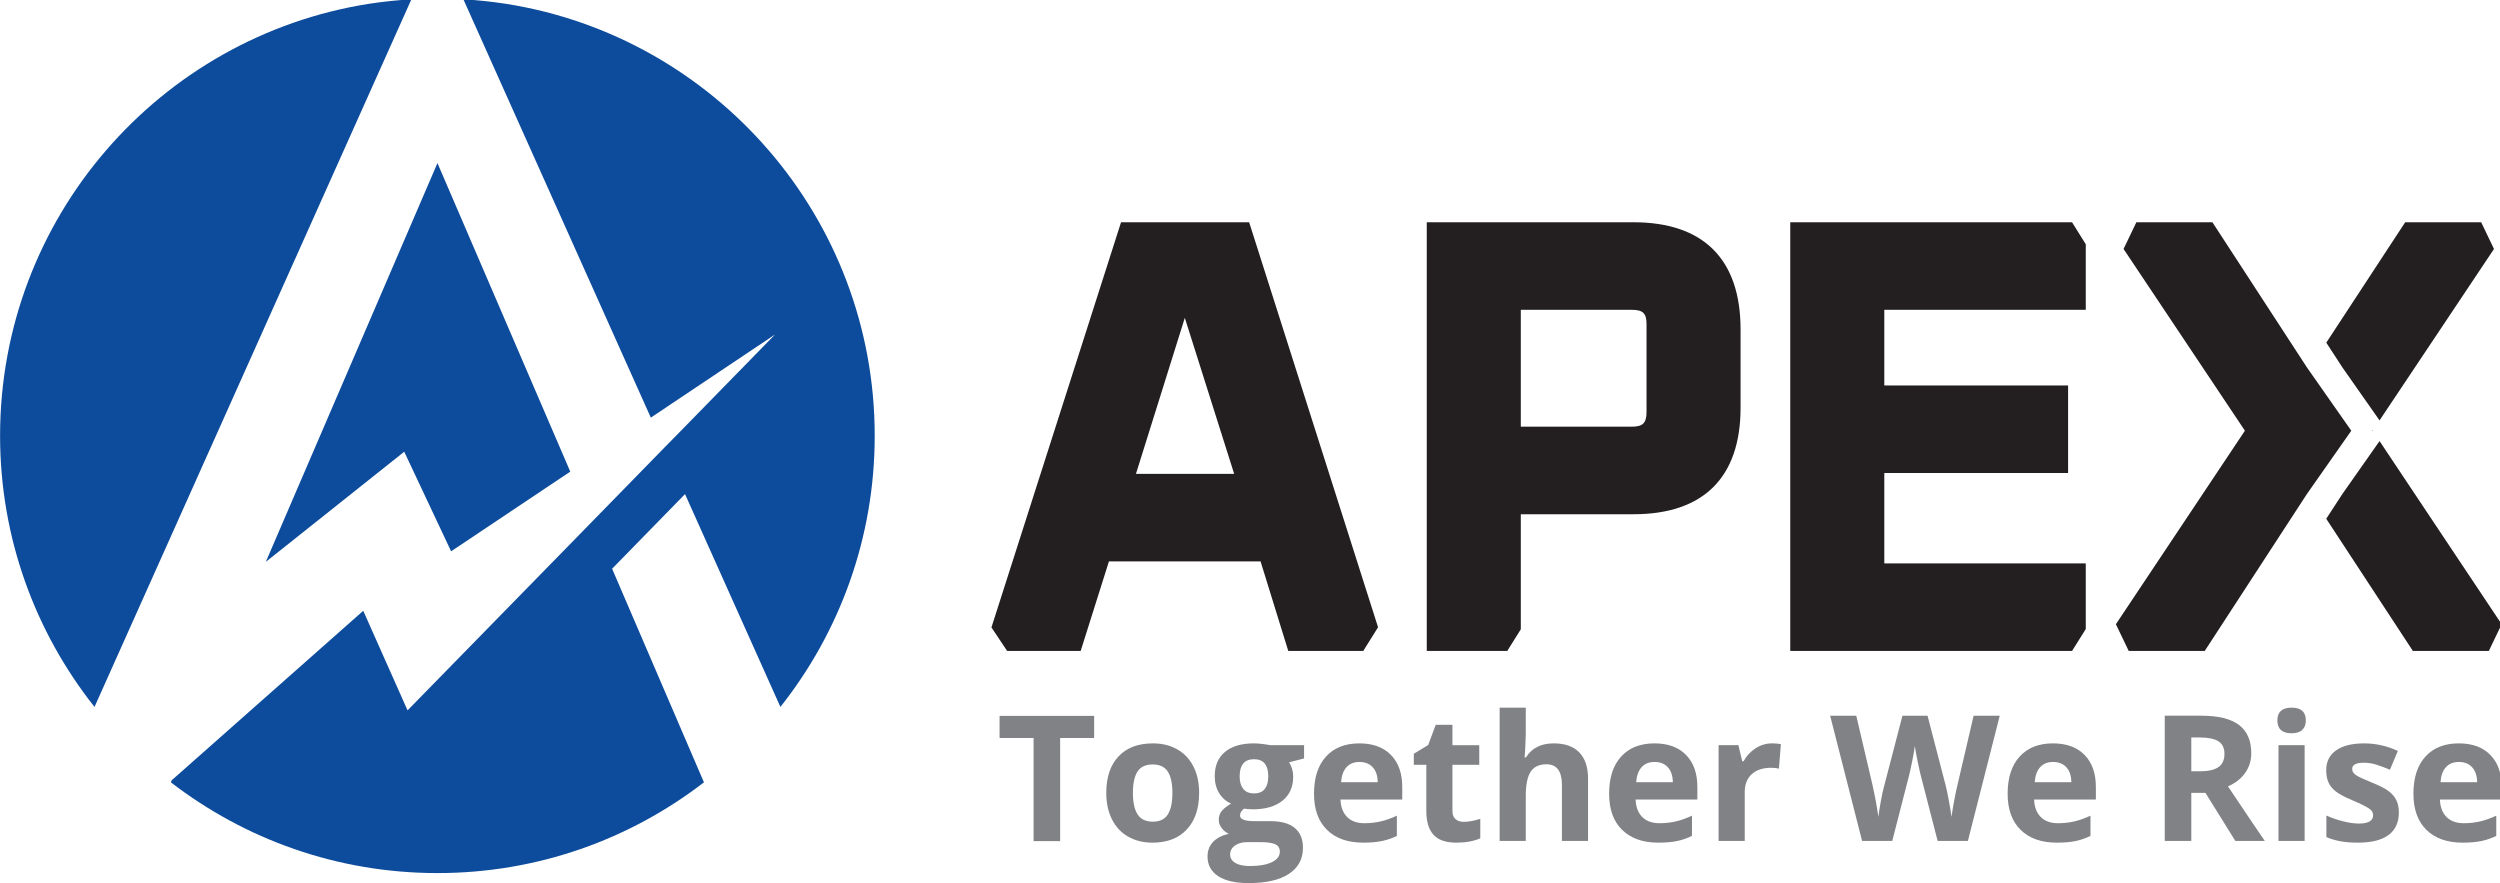 <?xml version="1.0" encoding="UTF-8" standalone="no"?>
<!-- Created with Inkscape (http://www.inkscape.org/) -->

<svg
   width="146.887mm"
   height="51.894mm"
   viewBox="0 0 146.887 51.894"
   version="1.1"
   id="svg5"
   xml:space="preserve"
   xmlns:inkscape="http://www.inkscape.org/namespaces/inkscape"
   xmlns:sodipodi="http://sodipodi.sourceforge.net/DTD/sodipodi-0.dtd"
   xmlns="http://www.w3.org/2000/svg"
   xmlns:svg="http://www.w3.org/2000/svg"><sodipodi:namedview
     id="namedview7"
     pagecolor="#ffffff"
     bordercolor="#000000"
     borderopacity="0.25"
     inkscape:showpageshadow="2"
     inkscape:pageopacity="0.0"
     inkscape:pagecheckerboard="0"
     inkscape:deskcolor="#d1d1d1"
     inkscape:document-units="mm"
     showgrid="false" /><defs
     id="defs2"><clipPath
       clipPathUnits="userSpaceOnUse"
       id="clipPath29"><path
         d="M 0,225.059 H 461.038 V 0 H 0 Z"
         id="path27" /></clipPath></defs><g
     id="g19"
     transform="matrix(0.353,0,0,-0.353,62.288,49.42)"><path
       d="m 0,0 h -4.42 v 17.167 h -5.661 v 3.679 H 5.661 V 17.167 H 0 Z"
       style="fill:#808285;fill-opacity:1;fill-rule:nonzero;stroke:none"
       id="path21" /></g><g
     id="g23"
     transform="matrix(0.353,0,0,-0.353,-7.653,65.645)"><g
       id="g25"
       clip-path="url(#clipPath29)"><g
         id="g31"
         transform="translate(210.247,53.992)"><path
           d="m 0,0 c 0,-1.578 0.259,-2.771 0.777,-3.579 0.518,-0.808 1.362,-1.212 2.531,-1.212 1.16,0 1.994,0.402 2.502,1.205 0.509,0.803 0.763,1.999 0.763,3.586 0,1.578 -0.257,2.761 -0.77,3.55 C 5.29,4.339 4.449,4.734 3.279,4.734 2.12,4.734 1.283,4.342 0.77,3.557 0.257,2.773 0,1.587 0,0 m 11.022,0 c 0,-2.595 -0.685,-4.624 -2.054,-6.088 C 7.6,-7.552 5.694,-8.284 3.251,-8.284 c -1.531,0 -2.88,0.335 -4.049,1.005 -1.17,0.67 -2.068,1.633 -2.695,2.887 -0.628,1.255 -0.941,2.719 -0.941,4.392 0,2.605 0.679,4.629 2.039,6.074 1.359,1.445 3.269,2.167 5.731,2.167 1.531,0 2.881,-0.332 4.05,-0.998 C 8.555,6.578 9.453,5.623 10.081,4.377 10.708,3.132 11.022,1.673 11.022,0"
           style="fill:#808285;fill-opacity:1;fill-rule:nonzero;stroke:none"
           id="path33" /></g><g
         id="g35"
         transform="translate(228.013,56.716)"><path
           d="m 0,0 c 0,-0.865 0.197,-1.549 0.592,-2.053 0.394,-0.504 0.995,-0.756 1.803,-0.756 0.818,0 1.417,0.252 1.797,0.756 0.38,0.504 0.57,1.188 0.57,2.053 0,1.92 -0.789,2.88 -2.367,2.88 C 0.798,2.88 0,1.92 0,0 m -1.583,-12.975 c 0,-0.599 0.288,-1.069 0.863,-1.412 0.575,-0.342 1.381,-0.513 2.417,-0.513 1.559,0 2.78,0.214 3.664,0.642 0.884,0.427 1.326,1.012 1.326,1.753 0,0.599 -0.261,1.013 -0.784,1.241 -0.523,0.228 -1.331,0.342 -2.424,0.342 H 1.226 c -0.798,0 -1.466,-0.188 -2.003,-0.563 -0.537,-0.376 -0.806,-0.872 -0.806,-1.49 M 10.722,5.219 V 3.008 L 8.227,2.367 C 8.683,1.654 8.911,0.855 8.911,-0.029 8.911,-1.74 8.315,-3.073 7.122,-4.028 5.929,-4.983 4.273,-5.461 2.153,-5.461 l -0.784,0.043 -0.642,0.071 c -0.447,-0.342 -0.67,-0.722 -0.67,-1.141 0,-0.627 0.798,-0.941 2.395,-0.941 h 2.709 c 1.75,0 3.083,-0.375 4,-1.126 0.917,-0.751 1.376,-1.854 1.376,-3.308 0,-1.863 -0.777,-3.308 -2.331,-4.334 -1.555,-1.027 -3.786,-1.54 -6.695,-1.54 -2.224,0 -3.923,0.387 -5.097,1.162 -1.174,0.774 -1.761,1.86 -1.761,3.258 0,0.96 0.3,1.763 0.898,2.409 0.599,0.647 1.479,1.108 2.638,1.383 -0.447,0.191 -0.836,0.502 -1.169,0.934 -0.333,0.433 -0.499,0.892 -0.499,1.376 0,0.609 0.176,1.115 0.528,1.519 0.351,0.404 0.86,0.801 1.525,1.19 -0.836,0.362 -1.499,0.941 -1.989,1.74 -0.489,0.798 -0.734,1.739 -0.734,2.823 0,1.74 0.565,3.085 1.697,4.035 1.131,0.951 2.747,1.426 4.847,1.426 0.447,0 0.977,-0.04 1.59,-0.121 C 4.598,5.316 4.99,5.257 5.161,5.219 Z"
           style="fill:#808285;fill-opacity:1;fill-rule:nonzero;stroke:none"
           id="path37" /></g><g
         id="g39"
         transform="translate(247.96,59.14)"><path
           d="M 0,0 C -0.922,0 -1.644,-0.292 -2.167,-0.877 -2.69,-1.461 -2.989,-2.291 -3.066,-3.365 H 3.037 C 3.018,-2.291 2.738,-1.461 2.196,-0.877 1.654,-0.292 0.922,0 0,0 m 0.613,-13.431 c -2.566,0 -4.572,0.708 -6.017,2.124 -1.445,1.416 -2.167,3.422 -2.167,6.017 0,2.671 0.668,4.736 2.003,6.195 1.336,1.46 3.182,2.189 5.539,2.189 2.253,0 4.007,-0.642 5.262,-1.925 1.255,-1.283 1.882,-3.056 1.882,-5.318 v -2.11 h -10.28 c 0.047,-1.236 0.413,-2.201 1.098,-2.895 0.684,-0.694 1.644,-1.041 2.88,-1.041 0.96,0 1.868,0.1 2.723,0.3 0.856,0.199 1.749,0.518 2.681,0.955 v -3.365 c -0.761,-0.38 -1.574,-0.663 -2.439,-0.848 -0.865,-0.186 -1.92,-0.278 -3.165,-0.278"
           style="fill:#808285;fill-opacity:1;fill-rule:nonzero;stroke:none"
           id="path41" /></g><g
         id="g43"
         transform="translate(265.327,49.173)"><path
           d="m 0,0 c 0.76,0 1.673,0.166 2.738,0.499 v -3.237 c -1.084,-0.484 -2.415,-0.727 -3.993,-0.727 -1.739,0 -3.006,0.44 -3.8,1.319 -0.793,0.879 -1.19,2.198 -1.19,3.957 v 7.685 h -2.082 v 1.839 l 2.396,1.455 1.254,3.365 h 2.781 V 12.761 H 2.566 V 9.496 H -1.896 V 1.811 c 0,-0.618 0.173,-1.074 0.52,-1.369 C -1.029,0.147 -0.57,0 0,0"
           style="fill:#808285;fill-opacity:1;fill-rule:nonzero;stroke:none"
           id="path45" /></g><g
         id="g47"
         transform="translate(286.002,45.993)"><path
           d="m 0,0 h -4.349 v 9.311 c 0,2.3 -0.855,3.45 -2.566,3.45 -1.217,0 -2.096,-0.413 -2.638,-1.24 -0.542,-0.827 -0.813,-2.168 -0.813,-4.021 V 0 h -4.349 v 22.186 h 4.349 v -4.52 c 0,-0.352 -0.033,-1.179 -0.1,-2.481 l -0.099,-1.283 h 0.228 c 0.969,1.559 2.509,2.338 4.619,2.338 1.873,0 3.294,-0.504 4.264,-1.511 C -0.485,13.721 0,12.276 0,10.394 Z"
           style="fill:#808285;fill-opacity:1;fill-rule:nonzero;stroke:none"
           id="path49" /></g><g
         id="g51"
         transform="translate(297.08,59.14)"><path
           d="M 0,0 C -0.922,0 -1.644,-0.292 -2.167,-0.877 -2.69,-1.461 -2.99,-2.291 -3.066,-3.365 H 3.037 C 3.018,-2.291 2.738,-1.461 2.196,-0.877 1.654,-0.292 0.922,0 0,0 m 0.613,-13.431 c -2.566,0 -4.572,0.708 -6.017,2.124 -1.445,1.416 -2.167,3.422 -2.167,6.017 0,2.671 0.668,4.736 2.003,6.195 1.336,1.46 3.182,2.189 5.539,2.189 2.253,0 4.007,-0.642 5.262,-1.925 1.255,-1.283 1.882,-3.056 1.882,-5.318 v -2.11 h -10.28 c 0.047,-1.236 0.413,-2.201 1.098,-2.895 0.684,-0.694 1.644,-1.041 2.88,-1.041 0.96,0 1.868,0.1 2.723,0.3 0.856,0.199 1.749,0.518 2.681,0.955 v -3.365 c -0.761,-0.38 -1.574,-0.663 -2.439,-0.848 -0.865,-0.186 -1.92,-0.278 -3.165,-0.278"
           style="fill:#808285;fill-opacity:1;fill-rule:nonzero;stroke:none"
           id="path53" /></g><g
         id="g55"
         transform="translate(316.628,62.234)"><path
           d="M 0,0 C 0.589,0 1.079,-0.043 1.469,-0.128 L 1.141,-4.206 c -0.352,0.095 -0.78,0.142 -1.284,0.142 -1.387,0 -2.469,-0.356 -3.243,-1.069 -0.775,-0.713 -1.162,-1.711 -1.162,-2.994 v -8.113 h -4.349 v 15.941 h 3.293 l 0.642,-2.681 h 0.214 c 0.494,0.894 1.162,1.614 2.003,2.16 C -1.904,-0.273 -0.989,0 0,0"
           style="fill:#808285;fill-opacity:1;fill-rule:nonzero;stroke:none"
           id="path57" /></g><g
         id="g59"
         transform="translate(349.223,45.993)"><path
           d="m 0,0 h -5.033 l -2.823,10.95 c -0.105,0.39 -0.283,1.196 -0.535,2.417 -0.252,1.222 -0.397,2.041 -0.435,2.46 -0.057,-0.514 -0.2,-1.338 -0.428,-2.474 -0.228,-1.136 -0.404,-1.946 -0.527,-2.431 L -12.59,0 h -5.019 l -5.318,20.846 h 4.348 l 2.667,-11.378 c 0.465,-2.101 0.803,-3.922 1.012,-5.461 0.057,0.541 0.188,1.38 0.392,2.516 0.205,1.136 0.397,2.018 0.578,2.645 l 3.037,11.678 h 4.177 L -3.679,9.168 c 0.133,-0.523 0.3,-1.321 0.499,-2.395 0.2,-1.074 0.352,-1.996 0.457,-2.766 0.095,0.741 0.247,1.665 0.456,2.773 0.209,1.107 0.399,2.003 0.57,2.688 l 2.652,11.378 h 4.349 z"
           style="fill:#808285;fill-opacity:1;fill-rule:nonzero;stroke:none"
           id="path61" /></g><g
         id="g63"
         transform="translate(363.41,59.14)"><path
           d="M 0,0 C -0.922,0 -1.644,-0.292 -2.167,-0.877 -2.69,-1.461 -2.989,-2.291 -3.066,-3.365 H 3.037 C 3.018,-2.291 2.738,-1.461 2.196,-0.877 1.654,-0.292 0.922,0 0,0 m 0.613,-13.431 c -2.566,0 -4.572,0.708 -6.017,2.124 -1.445,1.416 -2.167,3.422 -2.167,6.017 0,2.671 0.668,4.736 2.003,6.195 1.336,1.46 3.182,2.189 5.539,2.189 2.253,0 4.007,-0.642 5.262,-1.925 1.255,-1.283 1.882,-3.056 1.882,-5.318 v -2.11 h -10.28 c 0.047,-1.236 0.413,-2.201 1.098,-2.895 0.684,-0.694 1.644,-1.041 2.88,-1.041 0.96,0 1.868,0.1 2.723,0.3 0.856,0.199 1.749,0.518 2.681,0.955 v -3.365 c -0.761,-0.38 -1.574,-0.663 -2.439,-0.848 -0.865,-0.186 -1.92,-0.278 -3.165,-0.278"
           style="fill:#808285;fill-opacity:1;fill-rule:nonzero;stroke:none"
           id="path65" /></g><g
         id="g67"
         transform="translate(386.409,57.586)"><path
           d="M 0,0 H 1.426 C 2.823,0 3.854,0.233 4.52,0.699 5.185,1.164 5.518,1.896 5.518,2.894 5.518,3.883 5.178,4.586 4.499,5.005 3.819,5.423 2.766,5.632 1.34,5.632 H 0 Z m 0,-3.593 v -7.999 H -4.42 V 9.254 H 1.654 C 4.487,9.254 6.583,8.738 7.942,7.707 9.301,6.675 9.981,5.109 9.981,3.008 9.981,1.782 9.643,0.692 8.968,-0.264 8.294,-1.219 7.338,-1.968 6.103,-2.509 c 3.136,-4.687 5.18,-7.714 6.131,-9.083 H 7.329 l -4.976,7.999 z"
           style="fill:#808285;fill-opacity:1;fill-rule:nonzero;stroke:none"
           id="path69" /></g><path
         d="m 405.272,45.994 h -4.349 v 15.941 h 4.349 z m -4.534,20.061 c 0,1.416 0.789,2.124 2.367,2.124 1.578,0 2.367,-0.708 2.367,-2.124 0,-0.675 -0.197,-1.2 -0.592,-1.576 -0.394,-0.375 -0.986,-0.563 -1.775,-0.563 -1.578,0 -2.367,0.713 -2.367,2.139"
         style="fill:#808285;fill-opacity:1;fill-rule:nonzero;stroke:none"
         id="path71" /><g
         id="g73"
         transform="translate(420.956,50.727)"><path
           d="m 0,0 c 0,-1.635 -0.568,-2.88 -1.704,-3.736 -1.136,-0.855 -2.835,-1.283 -5.097,-1.283 -1.16,0 -2.148,0.078 -2.966,0.235 -0.817,0.157 -1.583,0.388 -2.296,0.692 v 3.593 c 0.808,-0.38 1.719,-0.699 2.731,-0.955 1.012,-0.257 1.903,-0.385 2.673,-0.385 1.578,0 2.367,0.456 2.367,1.368 0,0.343 -0.104,0.621 -0.313,0.835 -0.21,0.213 -0.571,0.456 -1.084,0.727 -0.513,0.271 -1.198,0.587 -2.053,0.948 -1.226,0.513 -2.127,0.988 -2.702,1.426 -0.575,0.437 -0.994,0.938 -1.255,1.504 -0.261,0.566 -0.392,1.262 -0.392,2.089 0,1.416 0.549,2.512 1.647,3.286 1.098,0.775 2.654,1.162 4.669,1.162 1.921,0 3.788,-0.418 5.604,-1.254 L -1.483,7.115 c -0.798,0.342 -1.545,0.622 -2.238,0.841 -0.694,0.219 -1.402,0.328 -2.125,0.328 -1.283,0 -1.925,-0.347 -1.925,-1.041 0,-0.39 0.207,-0.727 0.62,-1.012 C -6.737,5.946 -5.832,5.523 -4.434,4.962 -3.189,4.458 -2.277,3.988 -1.697,3.55 -1.117,3.113 -0.689,2.609 -0.413,2.039 -0.138,1.469 0,0.789 0,0"
           style="fill:#808285;fill-opacity:1;fill-rule:nonzero;stroke:none"
           id="path75" /></g><g
         id="g77"
         transform="translate(430.951,59.14)"><path
           d="M 0,0 C -0.922,0 -1.644,-0.292 -2.167,-0.877 -2.69,-1.461 -2.989,-2.291 -3.066,-3.365 H 3.037 C 3.018,-2.291 2.738,-1.461 2.196,-0.877 1.654,-0.292 0.922,0 0,0 m 0.613,-13.431 c -2.566,0 -4.572,0.708 -6.017,2.124 -1.445,1.416 -2.167,3.422 -2.167,6.017 0,2.671 0.668,4.736 2.003,6.195 1.336,1.46 3.182,2.189 5.539,2.189 2.253,0 4.007,-0.642 5.262,-1.925 1.255,-1.283 1.882,-3.056 1.882,-5.318 v -2.11 h -10.28 c 0.047,-1.236 0.413,-2.201 1.098,-2.895 0.684,-0.694 1.644,-1.041 2.88,-1.041 0.96,0 1.868,0.1 2.723,0.3 0.856,0.199 1.749,0.518 2.681,0.955 v -3.365 c -0.761,-0.38 -1.574,-0.663 -2.439,-0.848 -0.865,-0.186 -1.92,-0.278 -3.165,-0.278"
           style="fill:#808285;fill-opacity:1;fill-rule:nonzero;stroke:none"
           id="path79" /></g><g
         id="g81"
         transform="translate(210.752,107.095)"><path
           d="M 0,0 8.133,25.964 16.347,0 Z M 18.841,41.875 H -2.481 l -21.57,-67.435 2.608,-3.914 H -9.2 l 4.704,14.901 h 25.238 l 4.609,-14.901 h 12.483 l 2.463,3.94 z"
           style="fill:#231f20;fill-opacity:1;fill-rule:nonzero;stroke:none"
           id="path83" /></g><g
         id="g85"
         transform="translate(274.809,134.397)"><path
           d="m 0,0 h 18.45 c 1.875,0 2.475,-0.575 2.475,-2.374 v -14.611 c 0,-1.869 -0.6,-2.469 -2.475,-2.469 H 0 Z m 18.747,14.573 h -34.4 V -56.776 H -2.254 L 0,-53.177 v 19.15 h 18.747 c 11.662,0 17.831,6.131 17.831,17.73 v 13.039 c 0,11.668 -6.169,17.831 -17.831,17.831"
           style="fill:#231f20;fill-opacity:1;fill-rule:nonzero;stroke:none"
           id="path87" /></g><g
         id="g89"
         transform="translate(335.31,134.397)"><path
           d="M 0,0 V -12.59 H 30.592 V -27.163 H 0 v -15.04 h 33.534 v -10.93 l -2.279,-3.643 h -46.908 v 71.349 h 46.902 l 2.285,-3.662 V 0 Z"
           style="fill:#231f20;fill-opacity:1;fill-rule:nonzero;stroke:none"
           id="path91" /></g><g
         id="g93"
         transform="translate(413.037,114.274)"><path
           d="m 0,0 -7.4,-10.557 -16.991,-26.096 h -12.654 l -2.134,4.445 21.474,32.208 -20.199,30.251 2.135,4.445 h 12.653 L -7.381,10.532 Z"
           style="fill:#231f20;fill-opacity:1;fill-rule:nonzero;stroke:none"
           id="path95" /></g><g
         id="g97"
         transform="translate(416.56,114.325)"><path
           d="m 0,0 -0.044,-0.063 0.031,-0.051 0.045,0.063 z"
           style="fill:#231f20;fill-opacity:1;fill-rule:nonzero;stroke:none"
           id="path99" /></g><g
         id="g101"
         transform="translate(416.56,114.325)"><path
           d="m 0,0 -0.044,-0.063 0.031,-0.051 0.045,0.063 z"
           style="fill:#231f20;fill-opacity:1;fill-rule:nonzero;stroke:none"
           id="path103" /></g><g
         id="g105"
         transform="translate(438.066,82.066)"><path
           d="m 0,0 -2.134,-4.445 h -12.647 l -14.416,21.998 2.671,4.098 6.201,8.834 z"
           style="fill:#231f20;fill-opacity:1;fill-rule:nonzero;stroke:none"
           id="path107" /></g><g
         id="g109"
         transform="translate(436.791,144.525)"><path
           d="m 0,0 -19.05,-28.534 -6.181,8.815 -2.684,4.123 13.134,20.041 h 12.647 z"
           style="fill:#231f20;fill-opacity:1;fill-rule:nonzero;stroke:none"
           id="path111" /></g><g
         id="g113"
         transform="translate(116.598,107.464)"><path
           d="m 0,0 -19.833,-13.264 -7.804,16.575 -23.038,-18.329 28.569,66.373 z"
           style="fill:#0d4c9c;fill-opacity:1;fill-rule:nonzero;stroke:none"
           id="path115" /></g><g
         id="g117"
         transform="translate(135.697,103.723)"><path
           d="M 0,0 -12.136,-12.423 3.15,-47.972 c -12.279,-9.469 -27.655,-15.107 -44.356,-15.107 -16.7,0 -32.076,5.638 -44.373,15.107 l 0.16,0.358 31.862,28.192 7.375,-16.575 26.814,27.423 3.867,3.956 12.046,12.333 3.867,3.938 14.57,14.91 -20.674,-13.836 -27.423,61.2 -3.777,8.431 c 2.399,-0.144 4.762,-0.394 7.089,-0.752 34.779,-5.478 61.378,-35.585 61.378,-71.904 0,-17.041 -5.871,-32.721 -15.698,-45.126 z"
           style="fill:#0d4c9c;fill-opacity:1;fill-rule:nonzero;stroke:none"
           id="path119" /></g><g
         id="g121"
         transform="translate(90.16,186.081)"><path
           d="m 0,0 -3.777,-8.431 -48.974,-109.351 c -9.827,12.405 -15.716,28.085 -15.716,45.126 0,36.319 26.599,66.427 61.379,71.904 C -4.761,-0.394 -2.381,-0.143 0,0"
           style="fill:#0d4c9c;fill-opacity:1;fill-rule:nonzero;stroke:none"
           id="path123" /></g></g></g></svg>
